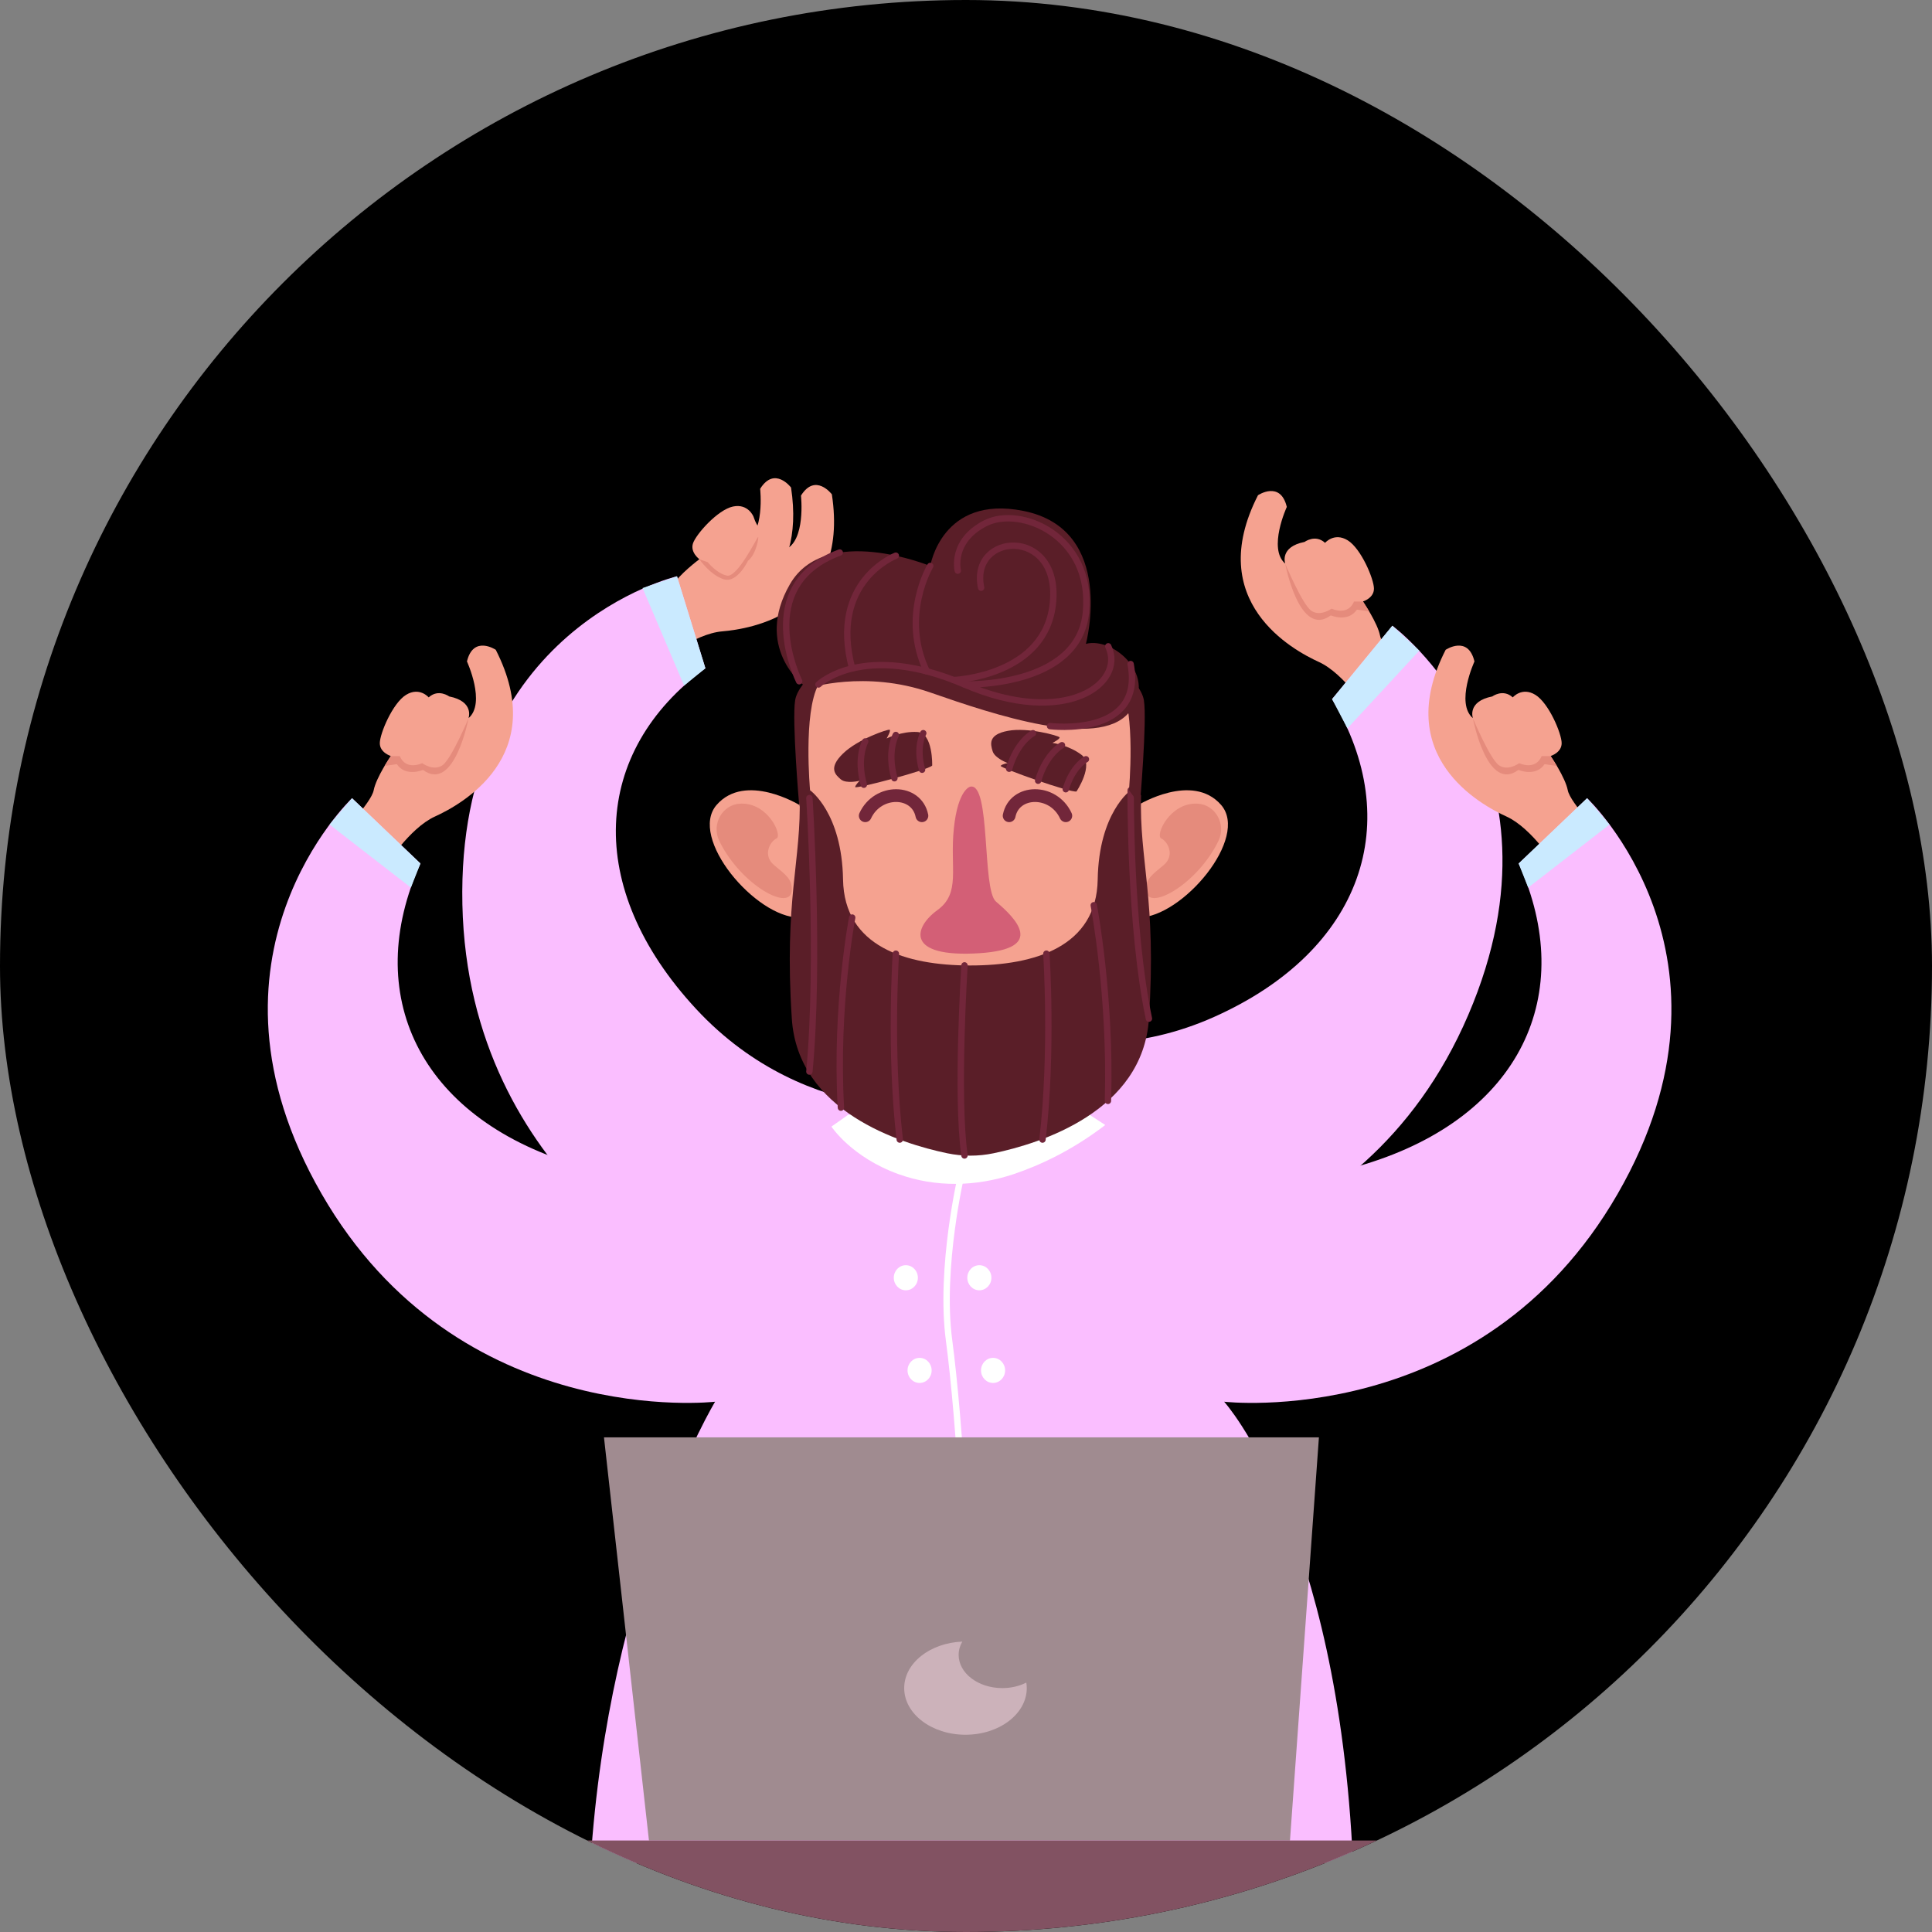 <?xml version="1.0" encoding="UTF-8"?> <svg xmlns="http://www.w3.org/2000/svg" width="303" height="303" viewBox="0 0 303 303" fill="none"><rect x="0" y="0" width="303" height="303" fill="#808080" stroke="none"/> <g clip-path="url(#clip0_242_92)"> <rect width="303" height="303" rx="151.5" fill="black"></rect> <path d="M214.628 111.665C214.628 111.665 210.863 105.652 206.842 103.818C202.821 101.984 188.756 94.403 197.294 77.667C197.294 77.667 200.811 75.315 201.812 79.501C201.812 79.501 198.8 86.039 201.564 88.391C201.564 88.391 200.619 85.772 204.604 84.989C204.604 84.989 206.281 83.739 207.815 85.136C207.815 85.136 209.25 83.443 211.36 84.737C213.47 86.031 215.48 90.824 215.48 92.318C215.48 93.812 213.754 94.329 213.754 94.329C213.754 94.329 216.055 97.702 216.439 99.699C216.823 101.695 221.802 106.784 221.802 106.784L214.628 111.665Z" fill="#F5A290"></path> <path d="M213.761 94.344H212.34C212.34 94.344 211.637 96.6 208.824 95.461C208.824 95.461 207.062 96.755 205.655 95.786C204.249 94.81 201.563 88.405 201.563 88.405C201.563 88.405 203.766 100.164 208.71 96.511C208.71 96.511 211.402 97.68 212.809 95.609L214.734 95.89L213.761 94.344Z" fill="#E58B7C"></path> <path d="M103.447 103.796C103.447 103.796 108.888 99.388 113.264 99.018C117.633 98.648 133.304 96.245 130.463 77.526C130.463 77.526 127.877 74.109 125.618 77.726C125.618 77.726 126.42 84.929 123.075 86.216C123.075 86.216 124.787 84.064 121.256 81.971C121.256 81.971 119.466 85.025 118.173 81.024C118.173 81.024 117.342 78.931 114.948 79.442C112.547 79.952 109.151 83.798 108.682 85.218C108.213 86.63 109.684 87.703 109.684 87.703C109.684 87.703 106.452 90.114 105.464 91.874C104.477 93.634 98.176 96.755 98.176 96.755L103.447 103.796Z" fill="#F5A290"></path> <path d="M115.943 89.588C115.374 88.021 116.674 85.151 116.674 85.151C120.02 83.864 119.217 76.661 119.217 76.661C121.476 73.044 124.062 76.461 124.062 76.461C125.241 84.234 123.231 89.189 120.162 92.355C118.493 91.992 116.596 91.4 115.943 89.588Z" fill="#F5A290"></path> <path d="M109.677 87.703L111.005 88.176C111.005 88.176 112.376 89.921 114.003 90.276C115.637 90.631 118.684 84.367 118.883 84.234C119.075 84.101 118.599 86.978 117.313 87.939C117.313 87.939 115.644 91.511 113.506 90.846C111.375 90.18 109.677 87.703 109.677 87.703Z" fill="#E58B7C"></path> <path d="M110.629 201.967C110.629 201.967 109.876 202.462 108.569 203.416C125.298 199.94 141.154 188.366 150.659 173.641C150.495 173.634 150.332 173.626 150.168 173.634C150.168 173.634 126.868 177.317 109.179 158.243C91.484 139.17 92.862 117.84 110.629 104.809L106.175 90.38C106.175 90.38 71.579 98.426 72.517 141.847C73.454 185.267 110.629 201.967 110.629 201.967Z" fill="#FABEFF"></path> <path d="M172.794 199.23C172.794 199.23 173.305 199.992 174.151 201.397C160.014 191.45 149.699 174.388 146.41 156.978C146.566 157.038 146.716 157.097 146.865 157.171C146.865 157.171 166.976 169.951 190.383 159.5C213.79 149.05 220.446 128.823 208.909 109.646L218.379 98.138C218.379 98.138 247.284 119.504 230.278 159.16C213.271 198.816 172.794 199.23 172.794 199.23Z" fill="#FABEFF"></path> <path d="M60.418 135.908C60.418 135.908 64.183 129.895 68.204 128.061C72.225 126.234 86.29 118.646 77.752 101.91C77.752 101.91 74.235 99.558 73.234 103.737C73.234 103.737 76.246 110.274 73.482 112.626C73.482 112.626 74.427 110.008 70.442 109.224C70.442 109.224 68.765 107.974 67.231 109.372C67.231 109.372 65.796 107.678 63.686 108.973C61.576 110.267 59.566 115.059 59.566 116.553C59.566 118.047 61.292 118.565 61.292 118.565C61.292 118.565 58.99 121.937 58.607 123.934C58.223 125.931 53.236 131.019 53.236 131.019L60.418 135.908Z" fill="#F5A290"></path> <path d="M61.285 118.58H62.706C62.706 118.58 63.409 120.836 66.222 119.697C66.222 119.697 67.984 120.991 69.39 120.022C70.797 119.046 73.482 112.641 73.482 112.641C73.482 112.641 71.28 124.4 66.335 120.747C66.335 120.747 63.643 121.915 62.237 119.845L60.312 120.126L61.285 118.58Z" fill="#E58B7C"></path> <path d="M244.058 135.908C244.058 135.908 240.293 129.895 236.273 128.061C232.252 126.234 218.186 118.646 226.725 101.91C226.725 101.91 230.241 99.558 231.243 103.737C231.243 103.737 228.231 110.274 230.994 112.626C230.994 112.626 230.05 110.008 234.042 109.224C234.042 109.224 235.718 107.974 237.253 109.372C237.253 109.372 238.688 107.678 240.798 108.973C242.907 110.267 244.918 115.059 244.918 116.553C244.918 118.047 243.192 118.565 243.192 118.565C243.192 118.565 245.493 121.937 245.877 123.934C246.26 125.931 251.247 131.019 251.247 131.019L244.058 135.908Z" fill="#F5A290"></path> <path d="M243.191 118.58H241.771C241.771 118.58 241.067 120.836 238.254 119.697C238.254 119.697 236.492 120.991 235.086 120.022C233.679 119.046 230.994 112.641 230.994 112.641C230.994 112.641 233.196 124.4 238.141 120.747C238.141 120.747 240.833 121.915 242.239 119.845L244.165 120.126L243.191 118.58Z" fill="#E58B7C"></path> <path d="M248.918 125.184L238.184 135.427C247.426 155.906 238.483 175.15 214.038 182.597C189.601 190.045 171.11 174.839 171.11 174.839C164.326 170.683 154.004 173.271 152.065 173.819C150.125 173.279 139.804 170.683 133.02 174.839C133.02 174.839 132.103 175.594 130.398 176.688C124.474 180.497 109.08 188.388 90.084 182.597C65.64 175.15 56.696 155.906 65.938 135.427L55.212 125.184C55.212 125.184 28.977 150.012 50.445 187.249C71.906 224.487 112.149 219.835 112.149 219.835C112.149 219.835 95.455 247.443 92.613 292.165H119.366H196.591H212.191C209.826 239.515 191.988 219.835 191.988 219.835C191.988 219.835 232.231 224.487 253.692 187.249C275.152 150.012 248.918 125.184 248.918 125.184Z" fill="#FABEFF"></path> <path d="M158.948 184.15C162.919 182.819 168.055 180.49 173.34 176.437L164.936 170.964L133.019 174.839L130.397 176.688C130.397 176.688 133.53 181.488 140.932 184.15C146.75 186.243 153.087 186.11 158.948 184.15Z" fill="white"></path> <path d="M126.015 112.678C126.015 112.678 123.266 145.168 128.765 158.162C134.263 171.156 146.489 176.873 153.976 174.536C161.463 172.199 178.939 165.957 179.443 149.324C179.94 132.691 177.696 112.678 177.696 112.678C177.696 112.678 162.714 94.743 149.984 97.606C137.254 100.46 128.012 103.322 126.015 112.678Z" fill="#F5A290"></path> <path d="M125.334 126.227C125.334 126.227 116.909 121.08 112.398 126.227C107.887 131.375 118.5 143.903 125.334 143.903C132.168 143.903 125.334 126.227 125.334 126.227Z" fill="#F5A290"></path> <path d="M112.802 131.877C111.538 129.274 113.292 126.16 116.091 126.042C116.134 126.042 116.177 126.042 116.219 126.035C120.481 125.909 122.762 131.049 121.774 131.5C120.787 131.951 119.551 134.133 121.405 135.679C123.259 137.224 124.175 137.853 124.183 139.473C124.204 143.215 116.184 138.852 112.802 131.877Z" fill="#E58B7C"></path> <path d="M178.563 126.227C178.563 126.227 186.988 121.08 191.499 126.227C196.01 131.375 185.397 143.903 178.563 143.903C171.729 143.903 178.563 126.227 178.563 126.227Z" fill="#F5A290"></path> <path d="M191.094 131.877C192.359 129.274 190.604 126.16 187.805 126.042C187.763 126.042 187.72 126.042 187.677 126.035C183.415 125.909 181.135 131.049 182.122 131.5C183.11 131.951 184.346 134.133 182.491 135.679C180.637 137.224 179.721 137.853 179.714 139.473C179.693 143.215 187.713 138.852 191.094 131.877Z" fill="#E58B7C"></path> <path d="M152.179 123.372C152.179 123.372 150.24 123.712 149.593 129.94C148.947 136.174 150.723 140.05 147.007 142.742C143.285 145.434 141.935 150.234 153.593 149.494C164.227 148.814 159.155 143.903 156.2 141.396C153.991 139.524 155.411 122.699 152.179 123.372Z" fill="#D35F76"></path> <path d="M178.96 124.689L177.326 123.942C177.326 123.942 172.332 127.432 172.155 137.942C171.977 148.451 162.337 151.417 152.186 151.417C142.035 151.417 132.395 148.451 132.217 137.942C132.04 127.432 127.046 123.942 127.046 123.942L125.405 124.689C125.724 135.072 122.94 140.841 124.183 159.767C125.135 174.314 141.175 179.328 148.542 180.867C150.95 181.37 153.422 181.37 155.83 180.867C163.197 179.328 179.237 174.314 180.189 159.767C181.425 140.841 178.641 135.072 178.96 124.689Z" fill="#5A1E28"></path> <path d="M126.939 125.162C126.939 125.162 128.58 150.648 126.939 168.057" stroke="#72263A" stroke-miterlimit="10" stroke-linecap="round" stroke-linejoin="round"></path> <path d="M133.652 143.903C133.652 143.903 130.981 157.814 131.883 173.715" stroke="#72263A" stroke-miterlimit="10" stroke-linecap="round" stroke-linejoin="round"></path> <path d="M140.501 149.568C140.501 149.568 139.492 164.966 141.112 178.722" stroke="#72263A" stroke-miterlimit="10" stroke-linecap="round" stroke-linejoin="round"></path> <path d="M164.106 149.568C164.106 149.568 165.115 164.966 163.495 178.722" stroke="#72263A" stroke-miterlimit="10" stroke-linecap="round" stroke-linejoin="round"></path> <path d="M151.263 151.402C151.263 151.402 149.955 171.999 151.263 181.214" stroke="#72263A" stroke-miterlimit="10" stroke-linecap="round" stroke-linejoin="round"></path> <path d="M171.537 141.973C171.537 141.973 174.258 156.232 173.761 172.65" stroke="#72263A" stroke-miterlimit="10" stroke-linecap="round" stroke-linejoin="round"></path> <path d="M177.327 123.934C177.327 123.934 177.156 145.323 180.19 159.759" stroke="#72263A" stroke-miterlimit="10" stroke-linecap="round" stroke-linejoin="round"></path> <path d="M146.198 120.059C146.198 120.059 146.347 114.963 143.882 114.801C141.417 114.645 139.051 115.814 139.051 115.814C139.051 115.814 139.783 114.564 139.52 114.446C139.257 114.335 134.533 115.917 132.21 118.181C129.887 120.444 130.981 121.479 131.862 122.226C132.736 122.973 134.825 122.448 134.825 122.448C134.825 122.448 134.143 123.099 134.121 123.439C134.1 123.786 145.608 120.776 146.198 120.059Z" fill="#5A1E28"></path> <path d="M140.493 115.266C140.493 115.266 139.072 117.788 140.273 122.056" stroke="#72263A" stroke-miterlimit="10" stroke-linecap="round" stroke-linejoin="round"></path> <path d="M135.698 116.28C135.698 116.28 134.277 118.801 135.478 123.069" stroke="#72263A" stroke-miterlimit="10" stroke-linecap="round" stroke-linejoin="round"></path> <path d="M144.798 114.985C144.798 114.985 143.597 117.115 144.613 120.717" stroke="#72263A" stroke-miterlimit="10" stroke-linecap="round" stroke-linejoin="round"></path> <path d="M168.831 124.127C168.831 124.127 171.623 119.933 169.641 118.402C167.659 116.871 165.059 116.509 165.059 116.509C165.059 116.509 166.323 115.873 166.167 115.629C166.004 115.385 161.216 114.031 158.083 114.616C154.957 115.193 155.327 116.687 155.675 117.811C156.016 118.935 158.047 119.674 158.047 119.674C158.047 119.674 157.131 119.83 156.939 120.111C156.74 120.392 167.957 124.393 168.831 124.127Z" fill="#5A1E28"></path> <path d="M166.55 116.871C166.55 116.871 164.042 118.18 162.813 122.44" stroke="#72263A" stroke-miterlimit="10" stroke-linecap="round" stroke-linejoin="round"></path> <path d="M162.004 114.993C162.004 114.993 159.497 116.302 158.268 120.562" stroke="#72263A" stroke-miterlimit="10" stroke-linecap="round" stroke-linejoin="round"></path> <path d="M170.309 119.075C170.309 119.075 168.192 120.177 167.147 123.779" stroke="#72263A" stroke-miterlimit="10" stroke-linecap="round" stroke-linejoin="round"></path> <path d="M127.045 123.935C127.045 123.935 125.93 111.843 128.367 107.346C130.803 102.849 125.205 106.658 124.701 109.838C124.19 113.019 125.333 126.22 125.333 126.22L127.045 123.935Z" fill="#5A1E28"></path> <path d="M177.057 123.935C177.057 123.935 178.172 111.843 175.736 107.346C173.299 102.849 178.897 106.658 179.401 109.838C179.913 113.019 178.769 126.22 178.769 126.22L177.057 123.935Z" fill="#5A1E28"></path> <path d="M126.775 107.923C126.775 107.923 135.669 105.038 145.892 108.603C156.114 112.168 172.084 117.463 176.964 111.85C181.844 106.229 174.698 99.824 170.308 100.978C170.308 100.978 175.117 83.036 160.483 80.122C147.703 77.57 145.892 88.768 145.892 88.768C145.892 88.768 129.418 81.986 123.87 91.652C118.322 101.311 125.625 107.508 126.775 107.923Z" fill="#5A1E28"></path> <path d="M128.367 107.346C128.367 107.346 135.393 100.512 151.256 107.346C167.118 114.179 176.581 107.176 173.81 101.363" stroke="#72263A" stroke-miterlimit="10" stroke-linecap="round" stroke-linejoin="round"></path> <path d="M164.682 113.876C164.682 113.876 179.486 115.725 177.319 104.143" stroke="#72263A" stroke-miterlimit="10" stroke-linecap="round" stroke-linejoin="round"></path> <path d="M125.334 106.843C125.334 106.843 117.797 91.778 131.699 86.653" stroke="#72263A" stroke-miterlimit="10" stroke-linecap="round" stroke-linejoin="round"></path> <path d="M140.493 87.148C140.493 87.148 129.993 91.186 133.652 104.831" stroke="#72263A" stroke-miterlimit="10" stroke-linecap="round" stroke-linejoin="round"></path> <path d="M145.892 88.76C145.892 88.76 141.182 96.629 145.352 105.29" stroke="#72263A" stroke-miterlimit="10" stroke-linecap="round" stroke-linejoin="round"></path> <path d="M151.263 107.345C151.263 107.345 169.2 107.93 170.315 95.993C171.431 84.049 160.057 79.264 154.559 82.052C149.061 84.848 150.212 89.499 150.212 89.499" stroke="#72263A" stroke-miterlimit="10" stroke-linecap="round" stroke-linejoin="round"></path> <path d="M149.558 106.658C149.558 106.658 164.199 106.096 165.158 94.322C166.117 82.541 152.037 83.524 153.87 92.17" stroke="#72263A" stroke-miterlimit="10" stroke-linecap="round" stroke-linejoin="round"></path> <path d="M158.267 127.935C159.105 123.772 165.186 123.675 167.153 127.935" stroke="#72263A" stroke-width="2" stroke-miterlimit="10" stroke-linecap="round" stroke-linejoin="round"></path> <path d="M144.585 127.935C143.747 123.772 137.666 123.675 135.698 127.935" stroke="#72263A" stroke-width="2" stroke-miterlimit="10" stroke-linecap="round" stroke-linejoin="round"></path> <path d="M150.786 184.114C150.786 184.114 147.319 198.794 148.847 210.235C150.374 221.669 152.725 252.095 150.786 271.672" stroke="white" stroke-miterlimit="10" stroke-linecap="round" stroke-linejoin="round"></path> <path d="M142.063 202.359C143.107 202.359 143.953 201.478 143.953 200.391C143.953 199.305 143.107 198.424 142.063 198.424C141.02 198.424 140.174 199.305 140.174 200.391C140.174 201.478 141.02 202.359 142.063 202.359Z" fill="white"></path> <path d="M153.594 202.359C154.637 202.359 155.483 201.478 155.483 200.391C155.483 199.305 154.637 198.424 153.594 198.424C152.55 198.424 151.704 199.305 151.704 200.391C151.704 201.478 152.55 202.359 153.594 202.359Z" fill="white"></path> <path d="M146.112 214.924C146.112 216.011 145.267 216.891 144.223 216.891C143.178 216.891 142.333 216.011 142.333 214.924C142.333 213.837 143.178 212.957 144.223 212.957C145.267 212.957 146.112 213.837 146.112 214.924Z" fill="white"></path> <path d="M157.635 214.924C157.635 216.011 156.789 216.891 155.745 216.891C154.701 216.891 153.855 216.011 153.855 214.924C153.855 213.837 154.701 212.957 155.745 212.957C156.796 212.964 157.635 213.837 157.635 214.924Z" fill="white"></path> <path d="M145.842 231.816C145.842 232.903 144.996 233.783 143.952 233.783C142.908 233.783 142.062 232.903 142.062 231.816C142.062 230.729 142.908 229.849 143.952 229.849C144.996 229.856 145.842 230.736 145.842 231.816Z" fill="white"></path> <path d="M157.364 231.816C157.364 232.903 156.519 233.783 155.475 233.783C154.43 233.783 153.585 232.903 153.585 231.816C153.585 230.728 154.43 229.848 155.475 229.848C156.519 229.848 157.364 230.736 157.364 231.816Z" fill="white"></path> <path d="M147.547 247.45C147.547 248.538 146.701 249.418 145.657 249.418C144.613 249.418 143.768 248.538 143.768 247.45C143.768 246.363 144.613 245.483 145.657 245.483C146.701 245.483 147.547 246.363 147.547 247.45Z" fill="white"></path> <path d="M159.076 247.45C159.076 248.538 158.231 249.418 157.186 249.418C156.142 249.418 155.297 248.538 155.297 247.45C155.297 246.363 156.142 245.483 157.186 245.483C158.231 245.483 159.076 246.363 159.076 247.45Z" fill="white"></path> <path d="M145.949 268.676C146.993 268.676 147.839 267.796 147.839 266.709C147.839 265.623 146.993 264.742 145.949 264.742C144.906 264.742 144.06 265.623 144.06 266.709C144.06 267.796 144.906 268.676 145.949 268.676Z" fill="white"></path> <path d="M159.361 266.709C159.361 267.796 158.516 268.676 157.472 268.676C156.427 268.676 155.582 267.796 155.582 266.709C155.582 265.622 156.427 264.742 157.472 264.742C158.516 264.742 159.361 265.622 159.361 266.709Z" fill="white"></path> <path d="M55.211 125.184L51.688 129.319L64.439 139.207L65.938 135.427L55.211 125.184Z" fill="#CAEAFF"></path> <path d="M106.174 90.38L100.775 92.229L107.29 107.523L110.628 104.809L106.174 90.38Z" fill="#CAEAFF"></path> <path d="M218.357 98.138L222.591 102.043L211.317 114.231L208.916 109.646L218.357 98.138Z" fill="#CAEAFF"></path> <path d="M248.897 125.184L252.42 129.319L239.669 139.207L238.17 135.427L248.897 125.184Z" fill="#CAEAFF"></path> <path d="M101.777 288.652L94.723 225.426H206.849L202.31 288.652H101.777Z" fill="#A08B90"></path> <path d="M150.346 259.543C150.346 258.796 150.552 258.093 150.922 257.457C145.85 257.657 141.808 260.837 141.808 264.749C141.808 268.787 146.113 272.064 151.419 272.064C156.726 272.064 161.031 268.787 161.031 264.749C161.031 264.453 161.002 264.165 160.959 263.884C159.88 264.431 158.58 264.749 157.187 264.749C153.408 264.742 150.346 262.412 150.346 259.543Z" fill="#CCB2BA"></path> <path d="M247.711 288.652H59.076V303H247.711V288.652Z" fill="#825262"></path> </g> <defs> <clipPath id="clip0_242_92"> <rect width="303" height="303" rx="151.5" fill="white"></rect> </clipPath> </defs> </svg> 